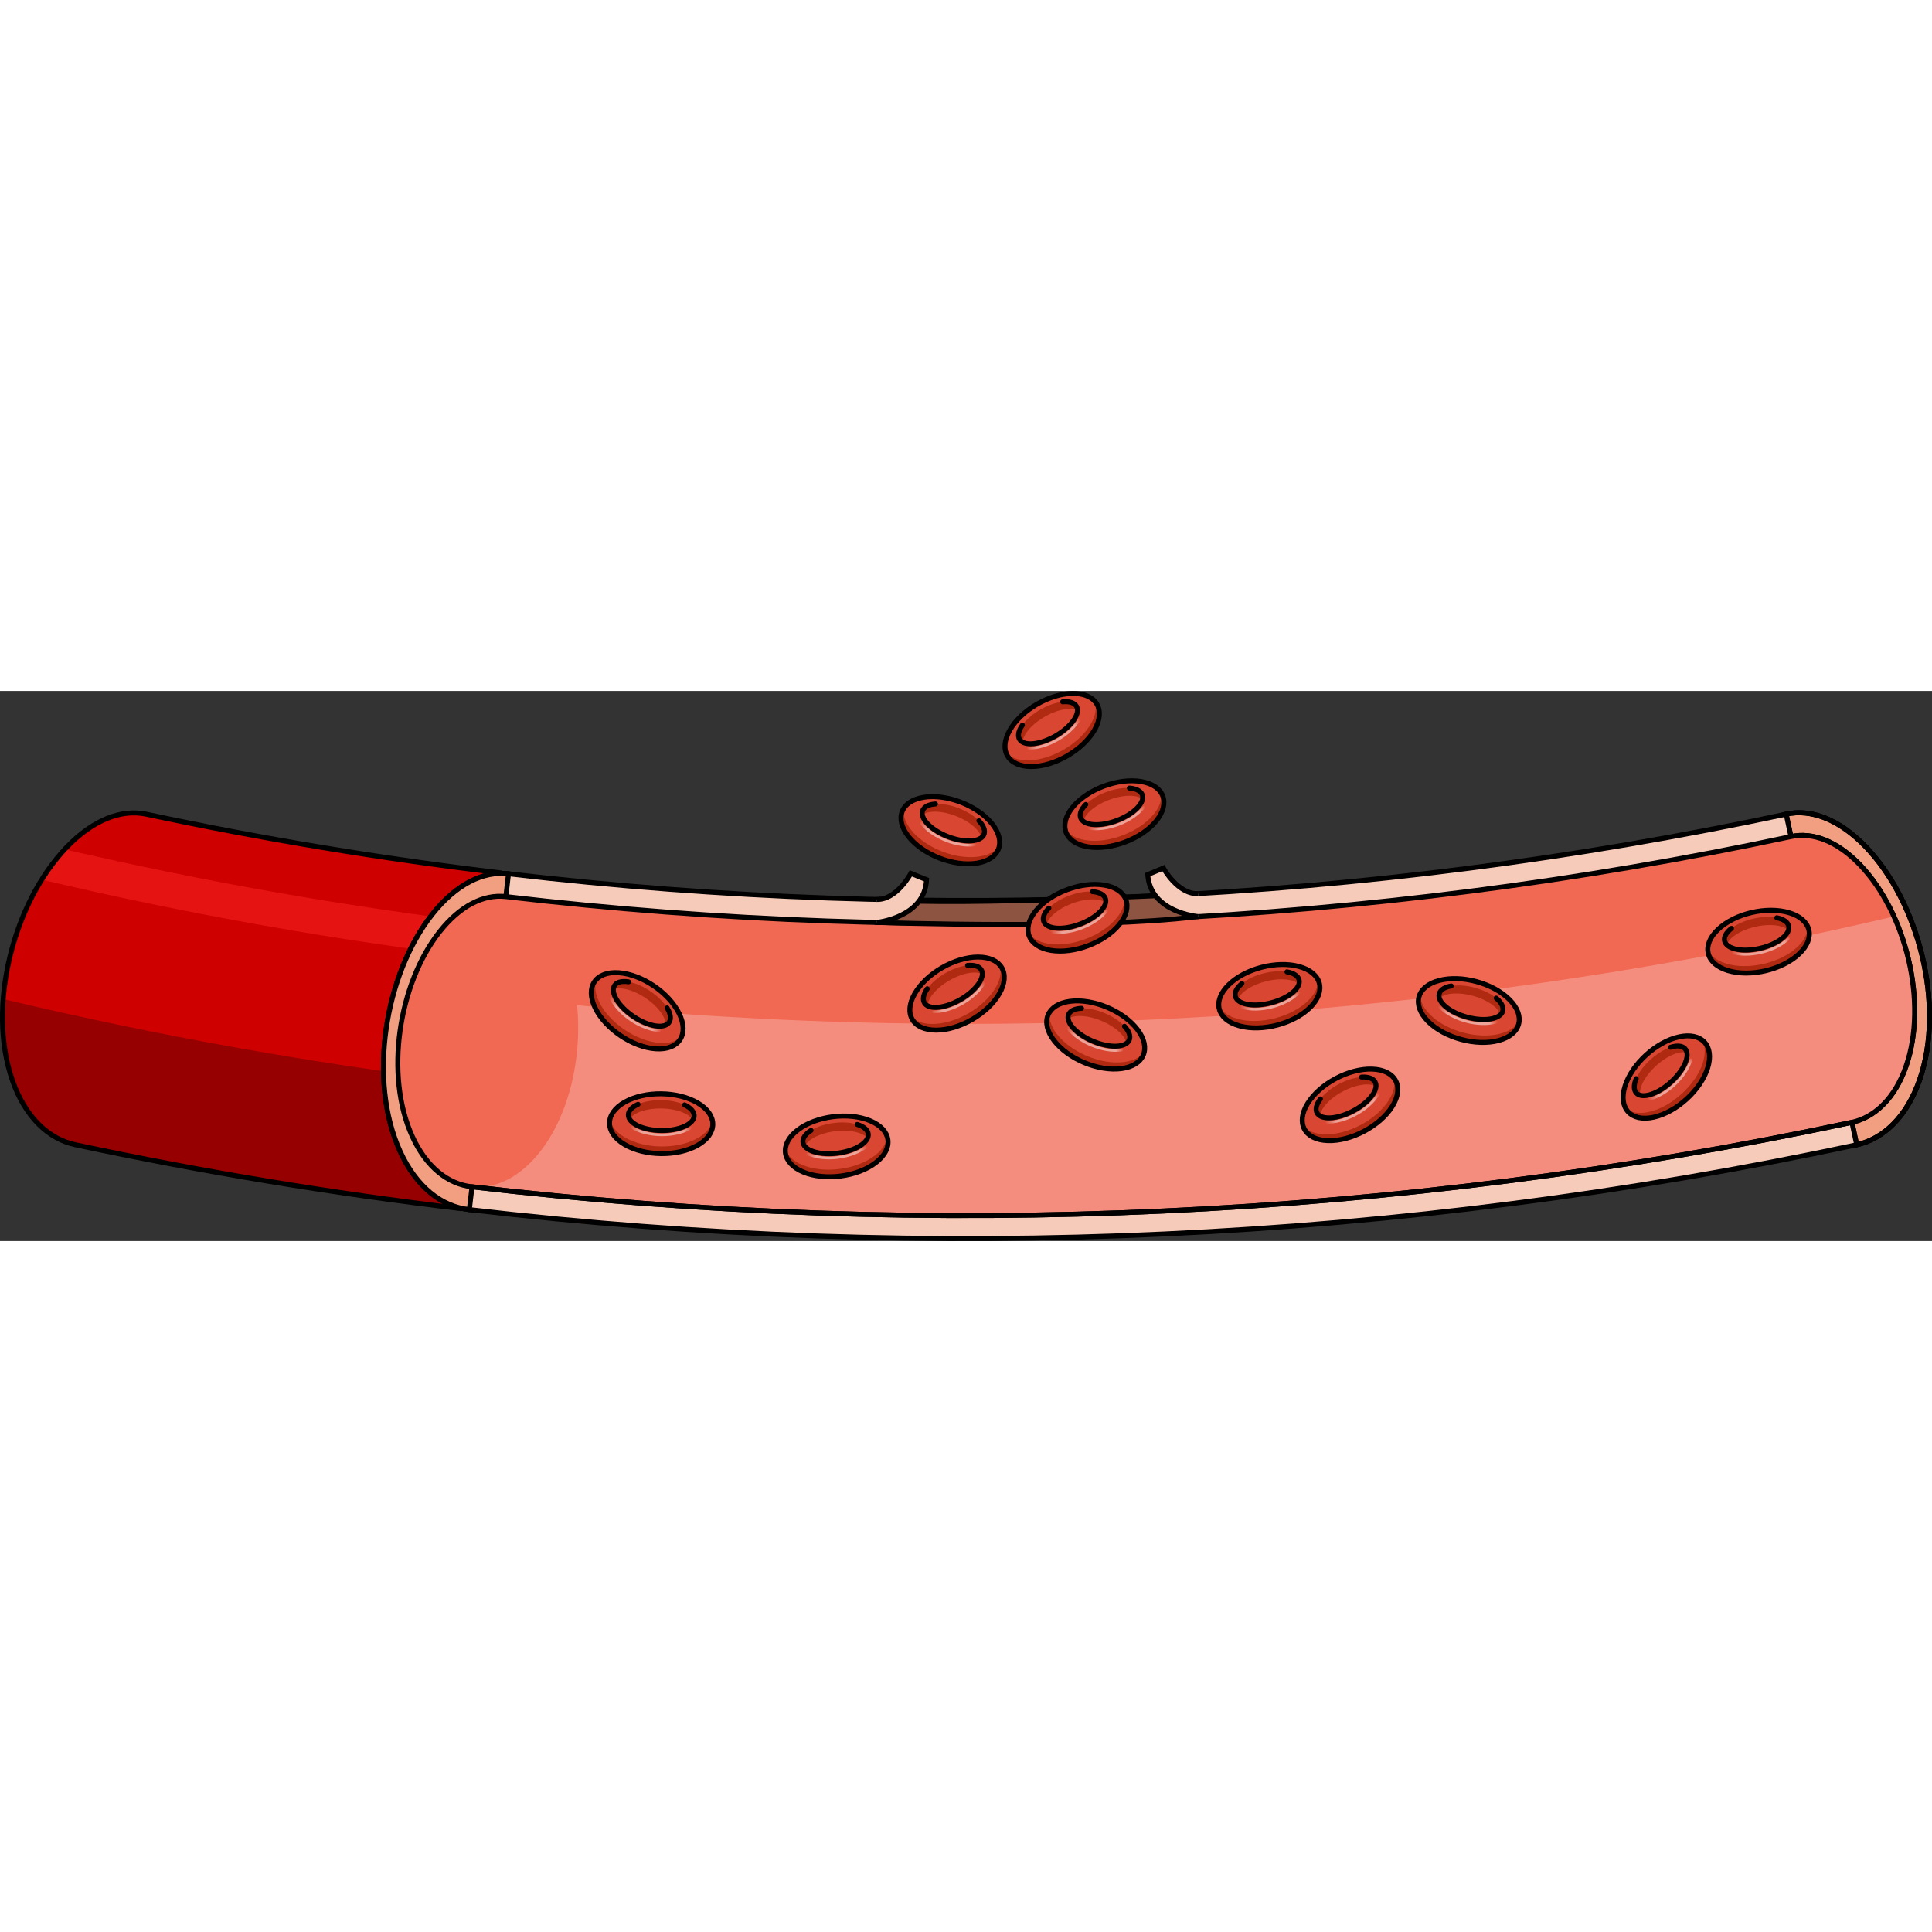 <?xml version="1.0" encoding="utf-8"?>
<!-- Created by: Science Figures, www.sciencefigures.org, Generator: Science Figures Editor -->
<svg version="1.1" id="Layer_1" xmlns="http://www.w3.org/2000/svg" xmlns:xlink="http://www.w3.org/1999/xlink" 
	 width="800px" height="800px" viewBox="0 0 389.033 110.765" enable-background="new 0 0 389.033 110.765"
	 xml:space="preserve">
<rect x="0" y="0" width="389.033" height="110.765" fill="#333333" stroke="none"/>
<g>
	<g>
		<g>
			<path fill="#CE0000" d="M2.5,78.425c2.585,7.402,7.31,11.84,12.747,12.966c0,0,0,0,0,0c25.694,5.471,51.577,9.752,77.566,12.844
				c2.681-22.533,5.362-45.067,8.043-67.6c-23.934-2.848-47.77-6.791-71.433-11.828c0,0,0,0,0,0
				c-5.004-1.032-10.704,1.127-16.063,6.729C2.664,42.722-2.687,63.593,2.5,78.425z"/>
			<path fill="#E61313" d="M8.42,38.005c29.67,7.001,59.636,12.305,89.755,15.912c0.277-2.317,0.555-4.634,0.832-6.95
				c-28.839-3.454-57.537-8.477-85.965-15.07C11.354,33.714,9.811,35.772,8.42,38.005z"/>
			<path fill="#970000" d="M0.666,62.038C0.228,67.786,0.762,73.455,2.5,78.424c2.585,7.402,7.31,11.84,12.747,12.966c0,0,0,0,0,0
				c25.694,5.47,51.577,9.752,77.566,12.844c1.001-8.415,2.003-16.831,3.004-25.247C63.881,75.188,32.11,69.538,0.666,62.038z"/>
			<path fill="none" stroke="#000000" stroke-linecap="round" stroke-linejoin="round" stroke-miterlimit="10" d="M2.5,78.425
				c2.585,7.402,7.31,11.84,12.747,12.966c0,0,0,0,0,0c25.694,5.471,51.577,9.752,77.566,12.844
				c2.681-22.533,5.362-45.067,8.043-67.6c-23.934-2.848-47.77-6.791-71.433-11.828c0,0,0,0,0,0
				c-5.004-1.032-10.704,1.127-16.063,6.729C2.664,42.722-2.687,63.593,2.5,78.425z"/>
			<g>
				<g enable-background="new    ">
					<g>
						<path fill="#F7CBBA" stroke="#000000" stroke-linecap="round" stroke-linejoin="round" stroke-miterlimit="10" d="
							M347.745,37.492c-5.194,14.57-1.577,35.81,9.183,47.246c10.732,11.443,24.481,8.445,29.617-6.466
							c5.164-14.916-0.183-35.797-10.856-46.899C364.985,20.275,352.968,22.915,347.745,37.492"/>
					</g>
				</g>
			</g>
			<path fill="#F19F80" stroke="#000000" stroke-linecap="round" stroke-linejoin="round" stroke-miterlimit="10" d="
				M359.664,24.804l14.211,66.574c5.404-1.197,10.108-5.669,12.67-13.105c5.164-14.916-0.183-35.797-10.856-46.899
				C370.338,25.825,364.659,23.71,359.664,24.804z"/>
			<g>
				<g enable-background="new    ">
					<g>
						<path fill="none" stroke="#000000" stroke-linecap="round" stroke-linejoin="round" stroke-miterlimit="10" d="M350.28,40.317
							c-4.486,12.61-1.259,30.945,8.034,40.807c9.272,9.867,21.051,7.298,25.495-5.567c4.465-12.868-0.054-30.937-9.283-40.55
							C365.276,25.399,354.788,27.702,350.28,40.317"/>
					</g>
				</g>
			</g>
			<g>
				<g enable-background="new    ">
					<g>
						<path fill="#F7CBBA" stroke="#000000" stroke-linecap="round" stroke-linejoin="round" stroke-miterlimit="10" d="
							M87.015,45.011c-9.573,12.139-12.953,33.418-6.445,47.697c6.48,14.277,20.415,15.838,30.013,3.356
							c9.629-12.476,11.263-33.97,4.755-47.904C108.803,34.22,96.618,32.874,87.015,45.011"/>
					</g>
				</g>
			</g>
			<g>
				<g enable-background="new    ">
					<g>
						<path fill="none" stroke="#000000" stroke-linecap="round" stroke-linejoin="round" stroke-miterlimit="10" d="M88.507,48.498
							c-8.276,10.508-11.095,28.912-5.47,41.229c5.604,12.316,17.539,13.653,25.836,2.889c8.318-10.76,9.832-29.324,4.208-41.385
							C107.436,39.167,96.805,37.991,88.507,48.498"/>
					</g>
				</g>
			</g>
			<path fill-rule="evenodd" clip-rule="evenodd" fill="#F7CBBA" d="M102.326,36.808c85.695,10.034,172.625,6.033,257.336-12.002
				c4.725,22.195,9.451,44.39,14.176,66.585c-91.983,19.584-186.376,23.928-279.429,13.032
				C97.047,81.885,99.686,59.346,102.326,36.808z"/>
			<path fill="#F19F80" stroke="#000000" stroke-linecap="round" stroke-linejoin="round" stroke-miterlimit="10" d="
				M102.392,36.817c-5.082-0.593-10.555,2.1-15.377,8.194c-9.573,12.139-12.953,33.418-6.445,47.697
				c3.26,7.182,8.406,11.142,13.937,11.72L102.392,36.817z"/>
			<path fill="none" stroke="#000000" stroke-linecap="round" stroke-linejoin="round" stroke-miterlimit="10" d="M359.664,24.804
				l14.211,66.574c5.404-1.197,10.108-5.669,12.67-13.105c5.164-14.916-0.183-35.797-10.856-46.899
				C370.338,25.825,364.659,23.71,359.664,24.804z"/>
			<path fill-rule="evenodd" clip-rule="evenodd" fill="#F48D7D" d="M83.037,89.728c2.806,6.15,7.184,9.574,11.909,10.101
				c0,0,0,0,0,0c92.552,10.837,186.438,6.516,277.928-12.962c0,0,0,0,0,0c4.661-1.017,8.709-4.887,10.935-11.309
				c4.465-12.868-0.054-30.937-9.283-40.55c-4.624-4.814-9.562-6.628-13.902-5.678c0,0,0,0,0,0
				C275.42,47.47,187.983,51.494,101.788,41.402c0,0,0,0,0,0c-4.397-0.487-9.134,1.835-13.281,7.096
				C80.23,59.007,77.412,77.41,83.037,89.728z"/>
			<path fill-rule="evenodd" clip-rule="evenodd" fill="#F16853" d="M374.526,35.008c-4.625-4.814-9.563-6.628-13.902-5.678
				c0,0,0,0,0,0C275.419,47.47,187.982,51.494,101.787,41.402c0,0,0,0,0,0c-4.319-0.478-8.965,1.761-13.059,6.827
				c-0.517,3.907-1.035,7.814-1.552,11.721c97.909,12.967,197.589,8.119,294.174-14.544
				C379.558,41.442,377.258,37.854,374.526,35.008z"/>
			<g>
				<g enable-background="new    ">
					<g>
						<path fill="#F16853" d="M88.507,48.498c-8.276,10.508-11.095,28.912-5.47,41.229c5.604,12.316,17.539,13.653,25.836,2.889
							c8.318-10.76,9.832-29.324,4.208-41.385C107.436,39.167,96.805,37.991,88.507,48.498"/>
					</g>
				</g>
			</g>
			
				<path fill-rule="evenodd" clip-rule="evenodd" fill="none" stroke="#000000" stroke-linecap="round" stroke-linejoin="round" stroke-miterlimit="10" d="
				M83.037,89.728c2.806,6.15,7.184,9.574,11.909,10.101c0,0,0,0,0,0c92.552,10.837,186.438,6.516,277.928-12.962c0,0,0,0,0,0
				c4.661-1.017,8.709-4.887,10.935-11.309c4.465-12.868-0.054-30.937-9.283-40.55c-4.624-4.814-9.562-6.628-13.902-5.678
				c0,0,0,0,0,0C275.42,47.47,187.983,51.494,101.788,41.402c0,0,0,0,0,0c-4.397-0.487-9.134,1.835-13.281,7.096
				C80.23,59.007,77.412,77.41,83.037,89.728z"/>
			
				<path fill-rule="evenodd" clip-rule="evenodd" fill="none" stroke="#000000" stroke-linecap="round" stroke-linejoin="round" stroke-miterlimit="10" d="
				M372.874,86.867c-91.489,19.478-185.375,23.799-277.928,12.962"/>
			
				<path fill-rule="evenodd" clip-rule="evenodd" fill="none" stroke="#000000" stroke-linecap="round" stroke-linejoin="round" stroke-miterlimit="10" d="
				M373.837,91.391c-91.983,19.584-186.376,23.928-279.429,13.032"/>
			
				<path fill-rule="evenodd" clip-rule="evenodd" fill="none" stroke="#000000" stroke-linecap="round" stroke-linejoin="round" stroke-miterlimit="10" d="
				M102.326,36.808c85.695,10.034,172.625,6.033,257.336-12.002"/>
			<path fill="#8E5442" stroke="#000000" stroke-miterlimit="10" d="M177.547,42.006c0,0,0.662,3.634-0.329,4.619
				c0,0,42.811,1.432,63.558-1.153c0,0-1.177-3.357-0.458-4.606C240.318,40.866,193.929,43.339,177.547,42.006z"/>
		</g>
	</g>
	<g>
		<g>
			<g enable-background="new    ">
				<g>
					<path fill="#D94732" d="M229.754,18.234c-4.644-0.764-10.805,1.56-13.763,5.189c-2.958,3.63-1.592,7.192,3.051,7.956
						c4.642,0.763,10.805-1.56,13.764-5.19C235.764,22.559,234.397,18.997,229.754,18.234"/>
				</g>
			</g>
		</g>
		<path fill="#B02A12" d="M232.298,24.839c-2.958,3.63-9.121,5.954-13.764,5.19c-1.969-0.324-3.349-1.151-4.059-2.273
			c0.283,1.794,1.874,3.179,4.568,3.622c4.642,0.763,10.805-1.56,13.764-5.19c1.703-2.09,1.972-4.158,1.007-5.681
			C234.018,21.804,233.539,23.316,232.298,24.839z"/>
		<g>
			<g enable-background="new    ">
				<g>
					<path fill="none" stroke="#000000" stroke-linecap="round" stroke-linejoin="round" stroke-miterlimit="10" d="M229.754,18.234
						c-4.644-0.764-10.805,1.56-13.763,5.189c-2.958,3.63-1.592,7.192,3.051,7.956c4.642,0.763,10.805-1.56,13.764-5.19
						C235.764,22.559,234.397,18.997,229.754,18.234"/>
				</g>
			</g>
		</g>
		<g>
			<g enable-background="new    ">
				<g>
					<path fill="#D94732" d="M227.409,19.554c-2.851-0.204-6.777,1.277-8.767,3.306c-1.991,2.03-1.294,3.84,1.557,4.044
						c2.851,0.204,6.777-1.277,8.768-3.306C230.957,21.568,230.259,19.757,227.409,19.554"/>
				</g>
			</g>
		</g>
		<path fill="#B02A12" d="M219.235,24.433c1.991-2.029,5.916-3.509,8.767-3.306c0.917,0.065,1.61,0.298,2.064,0.65
			c0.232-1.196-0.71-2.084-2.657-2.223c-2.851-0.204-6.777,1.277-8.767,3.306c-1.351,1.377-1.463,2.652-0.506,3.394
			C218.243,25.698,218.603,25.077,219.235,24.433z"/>
		<g>
			<g enable-background="new    ">
				<g>
					<path fill="none" stroke="#000000" stroke-linecap="round" stroke-linejoin="round" stroke-miterlimit="10" d="M218.641,22.86
						c-1.991,2.03-1.294,3.84,1.557,4.044c2.851,0.204,6.777-1.277,8.768-3.306c1.991-2.029,1.293-3.84-1.558-4.043"/>
					<path fill="none" stroke="#000000" stroke-linecap="round" stroke-linejoin="round" stroke-miterlimit="10" d="M227.409,19.554
						"/>
				</g>
			</g>
		</g>
		<g opacity="0.5">
			<g enable-background="new    ">
				<g>
					
						<linearGradient id="SVGID_1_" gradientUnits="userSpaceOnUse" x1="434.158" y1="-1092.178" x2="446.633" y2="-1092.178" gradientTransform="matrix(0.936 -0.353 0.353 0.936 198.25 1203.544)">
						<stop  offset="0" style="stop-color:#FFFFFF;stop-opacity:0"/>
						<stop  offset="0.171" style="stop-color:#FFFFFF"/>
						<stop  offset="0.555" style="stop-color:#FFFFFF"/>
						<stop  offset="0.871" style="stop-color:#FFFFFF"/>
						<stop  offset="1" style="stop-color:#FFFFFF;stop-opacity:0"/>
					</linearGradient>
					<path fill="url(#SVGID_1_)" d="M225.308,27.14c-2.068,0.78-4.312,1.102-6.237,0.781c-0.146-0.025-0.245-0.163-0.221-0.309
						c0.024-0.146,0.163-0.245,0.309-0.221c3.681,0.614,8.579-1.233,10.918-4.117c0.093-0.115,0.262-0.133,0.378-0.039
						c0.115,0.093,0.133,0.262,0.039,0.378C229.27,25.122,227.377,26.36,225.308,27.14z"/>
				</g>
			</g>
		</g>
	</g>
	<g>
		<g>
			<g enable-background="new    ">
				<g>
					<path fill="#D94732" d="M222.321,39.093c-4.644-0.764-10.805,1.56-13.763,5.189c-2.958,3.63-1.592,7.192,3.051,7.956
						c4.642,0.763,10.805-1.56,13.764-5.19C228.331,43.418,226.964,39.857,222.321,39.093"/>
				</g>
			</g>
		</g>
		<path fill="#B02A12" d="M224.865,45.698c-2.958,3.63-9.121,5.954-13.764,5.19c-1.969-0.324-3.349-1.151-4.059-2.273
			c0.283,1.794,1.874,3.179,4.568,3.622c4.642,0.763,10.805-1.56,13.764-5.19c1.703-2.09,1.972-4.158,1.007-5.681
			C226.585,42.664,226.106,44.175,224.865,45.698z"/>
		<g>
			<g enable-background="new    ">
				<g>
					<path fill="none" stroke="#000000" stroke-linecap="round" stroke-linejoin="round" stroke-miterlimit="10" d="M222.321,39.093
						c-4.644-0.764-10.805,1.56-13.763,5.189c-2.958,3.63-1.592,7.192,3.051,7.956c4.642,0.763,10.805-1.56,13.764-5.19
						C228.331,43.418,226.964,39.857,222.321,39.093"/>
				</g>
			</g>
		</g>
		<g>
			<g enable-background="new    ">
				<g>
					<path fill="#D94732" d="M219.975,40.413c-2.851-0.204-6.777,1.277-8.767,3.306c-1.991,2.03-1.294,3.84,1.557,4.044
						c2.851,0.204,6.777-1.277,8.768-3.306C223.524,42.427,222.826,40.617,219.975,40.413"/>
				</g>
			</g>
		</g>
		<path fill="#B02A12" d="M211.801,45.292c1.991-2.029,5.916-3.509,8.767-3.306c0.917,0.065,1.61,0.298,2.064,0.65
			c0.232-1.196-0.71-2.084-2.657-2.223c-2.851-0.204-6.777,1.277-8.767,3.306c-1.351,1.377-1.463,2.652-0.506,3.394
			C210.81,46.558,211.17,45.936,211.801,45.292z"/>
		<g>
			<g enable-background="new    ">
				<g>
					<path fill="none" stroke="#000000" stroke-linecap="round" stroke-linejoin="round" stroke-miterlimit="10" d="M211.208,43.719
						c-1.991,2.03-1.294,3.84,1.557,4.044c2.851,0.204,6.777-1.277,8.768-3.306c1.991-2.029,1.293-3.84-1.558-4.043"/>
					<path fill="none" stroke="#000000" stroke-linecap="round" stroke-linejoin="round" stroke-miterlimit="10" d="M219.975,40.413
						"/>
				</g>
			</g>
		</g>
		<g opacity="0.5">
			<g enable-background="new    ">
				<g>
					
						<linearGradient id="SVGID_2_" gradientUnits="userSpaceOnUse" x1="419.843" y1="-1075.283" x2="432.318" y2="-1075.283" gradientTransform="matrix(0.936 -0.353 0.353 0.936 198.25 1203.544)">
						<stop  offset="0" style="stop-color:#FFFFFF;stop-opacity:0"/>
						<stop  offset="0.171" style="stop-color:#FFFFFF"/>
						<stop  offset="0.555" style="stop-color:#FFFFFF"/>
						<stop  offset="0.871" style="stop-color:#FFFFFF"/>
						<stop  offset="1" style="stop-color:#FFFFFF;stop-opacity:0"/>
					</linearGradient>
					<path fill="url(#SVGID_2_)" d="M217.875,48c-2.068,0.78-4.312,1.102-6.237,0.781c-0.146-0.025-0.245-0.163-0.221-0.309
						c0.024-0.146,0.163-0.245,0.309-0.221c3.681,0.614,8.579-1.233,10.918-4.117c0.093-0.115,0.262-0.133,0.378-0.039
						c0.115,0.093,0.133,0.262,0.039,0.378C221.837,45.982,219.944,47.22,217.875,48z"/>
				</g>
			</g>
		</g>
	</g>
	<g>
		<g>
			<g enable-background="new    ">
				<g>
					<path fill="#D94732" d="M199.733,26.713c-2.954-3.664-9.097-6.037-13.72-5.301c-4.625,0.736-5.98,4.302-3.026,7.965
						c2.953,3.663,9.097,6.037,13.722,5.301C201.332,33.942,202.686,30.375,199.733,26.713"/>
				</g>
			</g>
		</g>
		<path fill="#B02A12" d="M197.228,33.333c-4.625,0.736-10.769-1.638-13.722-5.301c-1.253-1.554-1.73-3.089-1.512-4.399
			c-0.984,1.526-0.721,3.619,0.993,5.745c2.953,3.663,9.097,6.037,13.722,5.301c2.663-0.424,4.241-1.786,4.536-3.565
			C200.533,32.216,199.169,33.024,197.228,33.333z"/>
		<g>
			<g enable-background="new    ">
				<g>
					<path fill="none" stroke="#000000" stroke-linecap="round" stroke-linejoin="round" stroke-miterlimit="10" d="M199.733,26.713
						c-2.954-3.664-9.097-6.037-13.72-5.301c-4.625,0.736-5.98,4.302-3.026,7.965c2.953,3.663,9.097,6.037,13.722,5.301
						C201.332,33.942,202.686,30.375,199.733,26.713"/>
				</g>
			</g>
		</g>
		<g>
			<g enable-background="new    ">
				<g>
					<path fill="#D94732" d="M197.104,26.134c-1.991-2.052-5.904-3.564-8.74-3.377c-2.837,0.187-3.524,2.001-1.533,4.053
						c1.99,2.051,5.904,3.564,8.741,3.377C198.409,30,199.094,28.185,197.104,26.134"/>
				</g>
			</g>
		</g>
		<path fill="#B02A12" d="M187.758,24.326c2.837-0.187,6.75,1.325,8.74,3.377c0.64,0.66,1.002,1.295,1.106,1.86
			c0.969-0.737,0.859-2.027-0.5-3.428c-1.991-2.052-5.904-3.564-8.74-3.377c-1.925,0.127-2.858,1.003-2.639,2.194
			C186.176,24.608,186.858,24.385,187.758,24.326z"/>
		<g>
			<g enable-background="new    ">
				<g>
					<path fill="none" stroke="#000000" stroke-linecap="round" stroke-linejoin="round" stroke-miterlimit="10" d="M188.364,22.757
						c-2.837,0.187-3.524,2.001-1.533,4.053c1.99,2.051,5.904,3.564,8.741,3.377c2.837-0.187,3.522-2.002,1.532-4.053"/>
					<path fill="none" stroke="#000000" stroke-linecap="round" stroke-linejoin="round" stroke-miterlimit="10" d="M197.104,26.134
						"/>
				</g>
			</g>
		</g>
		<g opacity="0.5">
			<g enable-background="new    ">
				<g>
					
						<linearGradient id="SVGID_3_" gradientUnits="userSpaceOnUse" x1="493.725" y1="-705.332" x2="506.2" y2="-705.332" gradientTransform="matrix(0.933 0.36 -0.36 0.933 -529.722 507.234)">
						<stop  offset="0" style="stop-color:#FFFFFF;stop-opacity:0"/>
						<stop  offset="0.171" style="stop-color:#FFFFFF"/>
						<stop  offset="0.555" style="stop-color:#FFFFFF"/>
						<stop  offset="0.871" style="stop-color:#FFFFFF"/>
						<stop  offset="1" style="stop-color:#FFFFFF;stop-opacity:0"/>
					</linearGradient>
					<path fill="url(#SVGID_3_)" d="M190.483,30.391c-2.062-0.797-3.95-2.051-5.171-3.573c-0.093-0.116-0.074-0.285,0.041-0.378
						c0.116-0.093,0.285-0.074,0.377,0.041c2.336,2.911,7.218,4.797,10.884,4.205c0.146-0.024,0.284,0.076,0.308,0.222
						c0.024,0.146-0.076,0.284-0.222,0.308C194.782,31.527,192.545,31.188,190.483,30.391z"/>
				</g>
			</g>
		</g>
	</g>
	<g>
		<g>
			<g enable-background="new    ">
				<g>
					<path fill="#D94732" d="M136.763,64.971c-2.059-4.232-7.515-7.919-12.186-8.237c-4.672-0.318-6.791,2.855-4.731,7.086
						c2.058,4.231,7.515,7.919,12.187,8.237C136.704,72.375,138.822,69.202,136.763,64.971"/>
				</g>
			</g>
		</g>
		<path fill="#B02A12" d="M132.841,70.863c-4.672-0.318-10.129-4.006-12.187-8.237c-0.873-1.794-0.995-3.398-0.489-4.626
			c-1.301,1.267-1.513,3.366-0.318,5.821c2.058,4.231,7.515,7.919,12.187,8.237c2.69,0.183,4.533-0.792,5.219-2.46
			C136.312,70.514,134.801,70.996,132.841,70.863z"/>
		<g>
			<g enable-background="new    ">
				<g>
					<path fill="none" stroke="#000000" stroke-linecap="round" stroke-linejoin="round" stroke-miterlimit="10" d="M136.763,64.971
						c-2.059-4.232-7.515-7.919-12.186-8.237c-4.672-0.318-6.791,2.855-4.731,7.086c2.058,4.231,7.515,7.919,12.187,8.237
						C136.704,72.375,138.822,69.202,136.763,64.971"/>
				</g>
			</g>
		</g>
		<g>
			<g enable-background="new    ">
				<g>
					<path fill="#D94732" d="M134.331,63.819c-1.481-2.445-4.957-4.794-7.763-5.247c-2.807-0.453-3.882,1.162-2.401,3.607
						c1.481,2.445,4.957,4.794,7.764,5.247C134.737,67.879,135.811,66.264,134.331,63.819"/>
				</g>
			</g>
		</g>
		<path fill="#B02A12" d="M125.626,59.965c2.806,0.453,6.282,2.802,7.763,5.247c0.476,0.786,0.687,1.486,0.662,2.06
			c1.11-0.502,1.291-1.784,0.28-3.453c-1.481-2.445-4.957-4.794-7.763-5.247c-1.904-0.307-3.01,0.338-3.063,1.547
			C124.02,59.886,124.736,59.821,125.626,59.965z"/>
		<g>
			<g enable-background="new    ">
				<g>
					<path fill="none" stroke="#000000" stroke-linecap="round" stroke-linejoin="round" stroke-miterlimit="10" d="M126.568,58.572
						c-2.807-0.453-3.882,1.162-2.401,3.607c1.481,2.445,4.957,4.794,7.764,5.247c2.806,0.453,3.881-1.163,2.4-3.607"/>
					<path fill="none" stroke="#000000" stroke-linecap="round" stroke-linejoin="round" stroke-miterlimit="10" d="M134.331,63.819
						"/>
				</g>
			</g>
		</g>
		<g opacity="0.5">
			<g enable-background="new    ">
				<g>
					
						<linearGradient id="SVGID_4_" gradientUnits="userSpaceOnUse" x1="531.776" y1="-551.455" x2="544.252" y2="-551.455" gradientTransform="matrix(0.829 0.56 -0.56 0.829 -627.079 221.285)">
						<stop  offset="0" style="stop-color:#FFFFFF;stop-opacity:0"/>
						<stop  offset="0.171" style="stop-color:#FFFFFF"/>
						<stop  offset="0.555" style="stop-color:#FFFFFF"/>
						<stop  offset="0.871" style="stop-color:#FFFFFF"/>
						<stop  offset="1" style="stop-color:#FFFFFF;stop-opacity:0"/>
					</linearGradient>
					<path fill="url(#SVGID_4_)" d="M126.925,66.487c-1.832-1.238-3.39-2.883-4.241-4.64c-0.064-0.134-0.009-0.294,0.125-0.359
						c0.134-0.065,0.294-0.008,0.359,0.125c1.625,3.359,5.962,6.291,9.667,6.534c0.148,0.01,0.26,0.137,0.25,0.285
						c-0.01,0.148-0.138,0.26-0.285,0.25C130.861,68.555,128.756,67.725,126.925,66.487z"/>
				</g>
			</g>
		</g>
	</g>
	<g>
		<g>
			<g enable-background="new    ">
				<g>
					<path fill="#D94732" d="M140.512,82.966c-4.047-2.402-10.632-2.482-14.708-0.178c-4.077,2.304-4.102,6.118-0.055,8.521
						c4.046,2.401,10.632,2.482,14.709,0.178C144.534,89.182,144.558,85.367,140.512,82.966"/>
				</g>
			</g>
		</g>
		<path fill="#B02A12" d="M140.475,90.044c-4.077,2.304-10.663,2.224-14.709-0.178c-1.716-1.019-2.7-2.291-2.953-3.595
			c-0.39,1.774,0.587,3.643,2.935,5.037c4.046,2.401,10.632,2.482,14.709,0.178c2.347-1.326,3.35-3.154,3.007-4.925
			C143.183,87.844,142.186,89.077,140.475,90.044z"/>
		<g>
			<g enable-background="new    ">
				<g>
					<path fill="none" stroke="#000000" stroke-linecap="round" stroke-linejoin="round" stroke-miterlimit="10" d="M140.512,82.966
						c-4.047-2.402-10.632-2.482-14.708-0.178c-4.077,2.304-4.102,6.118-0.055,8.521c4.046,2.401,10.632,2.482,14.709,0.178
						C144.534,89.182,144.558,85.367,140.512,82.966"/>
				</g>
			</g>
		</g>
		<g>
			<g enable-background="new    ">
				<g>
					<path fill="#D94732" d="M137.846,83.341c-2.582-1.228-6.776-1.279-9.369-0.114c-2.594,1.165-2.603,3.105-0.022,4.333
						c2.581,1.228,6.776,1.279,9.37,0.113C140.418,86.509,140.427,84.569,137.846,83.341"/>
				</g>
			</g>
		</g>
		<path fill="#B02A12" d="M128.457,84.909c2.593-1.165,6.788-1.114,9.369,0.114c0.83,0.395,1.391,0.864,1.685,1.357
			c0.651-1.029,0.097-2.2-1.665-3.038c-2.582-1.228-6.776-1.279-9.369-0.114c-1.759,0.791-2.328,1.937-1.707,2.977
			C127.072,85.726,127.634,85.279,128.457,84.909z"/>
		<g>
			<g enable-background="new    ">
				<g>
					<path fill="none" stroke="#000000" stroke-linecap="round" stroke-linejoin="round" stroke-miterlimit="10" d="M128.477,83.228
						c-2.594,1.165-2.603,3.105-0.022,4.333c2.581,1.228,6.776,1.279,9.37,0.113c2.593-1.165,2.602-3.105,0.021-4.333"/>
					<path fill="none" stroke="#000000" stroke-linecap="round" stroke-linejoin="round" stroke-miterlimit="10" d="M137.846,83.341
						"/>
				</g>
			</g>
		</g>
		<g opacity="0.5">
			<g enable-background="new    ">
				<g>
					
						<linearGradient id="SVGID_5_" gradientUnits="userSpaceOnUse" x1="382.313" y1="-817.154" x2="394.788" y2="-817.154" gradientTransform="matrix(1 0.012 -0.012 1 -265.269 901.053)">
						<stop  offset="0" style="stop-color:#FFFFFF;stop-opacity:0"/>
						<stop  offset="0.171" style="stop-color:#FFFFFF"/>
						<stop  offset="0.555" style="stop-color:#FFFFFF"/>
						<stop  offset="0.871" style="stop-color:#FFFFFF"/>
						<stop  offset="1" style="stop-color:#FFFFFF;stop-opacity:0"/>
					</linearGradient>
					<path fill="url(#SVGID_5_)" d="M133.128,89.642c-2.21-0.027-4.417-0.543-6.094-1.544c-0.127-0.076-0.169-0.241-0.093-0.368
						c0.076-0.127,0.241-0.169,0.368-0.093c3.205,1.912,8.439,1.976,11.667,0.141c0.129-0.073,0.293-0.028,0.366,0.101
						c0.073,0.129,0.028,0.293-0.101,0.366C137.553,89.205,135.338,89.669,133.128,89.642z"/>
				</g>
			</g>
		</g>
	</g>
	<g>
		<g>
			<g enable-background="new    ">
				<g>
					<path fill="#D94732" d="M175.198,86.538c-4.344-1.81-10.875-0.963-14.587,1.89c-3.713,2.854-3.202,6.634,1.143,8.444
						c4.343,1.809,10.875,0.963,14.588-1.891C180.054,92.128,179.541,88.348,175.198,86.538"/>
				</g>
			</g>
		</g>
		<path fill="#B02A12" d="M176.157,93.551c-3.713,2.854-10.245,3.7-14.588,1.891c-1.842-0.767-2.995-1.889-3.429-3.144
			c-0.137,1.811,1.093,3.524,3.614,4.574c4.343,1.809,10.875,0.963,14.588-1.891c2.138-1.643,2.874-3.594,2.285-5.298
			C178.528,90.993,177.715,92.354,176.157,93.551z"/>
		<g>
			<g enable-background="new    ">
				<g>
					<path fill="none" stroke="#000000" stroke-linecap="round" stroke-linejoin="round" stroke-miterlimit="10" d="M175.198,86.538
						c-4.344-1.81-10.875-0.963-14.587,1.89c-3.713,2.854-3.202,6.634,1.143,8.444c4.343,1.809,10.875,0.963,14.588-1.891
						C180.054,92.128,179.541,88.348,175.198,86.538"/>
				</g>
			</g>
		</g>
		<g>
			<g enable-background="new    ">
				<g>
					<path fill="#D94732" d="M172.612,87.284c-2.729-0.853-6.889-0.314-9.292,1.204c-2.404,1.518-2.141,3.44,0.587,4.293
						c2.728,0.853,6.889,0.314,9.293-1.204C175.603,90.06,175.34,88.137,172.612,87.284"/>
				</g>
			</g>
		</g>
		<path fill="#B02A12" d="M163.536,90.156c2.404-1.518,6.564-2.057,9.292-1.204c0.878,0.274,1.499,0.66,1.859,1.106
			c0.5-1.11-0.213-2.192-2.075-2.774c-2.728-0.853-6.889-0.314-9.292,1.204c-1.631,1.03-2.033,2.245-1.272,3.187
			C162.28,91.16,162.773,90.638,163.536,90.156z"/>
		<g>
			<g enable-background="new    ">
				<g>
					<path fill="none" stroke="#000000" stroke-linecap="round" stroke-linejoin="round" stroke-miterlimit="10" d="M163.32,88.488
						c-2.404,1.518-2.141,3.44,0.587,4.293c2.728,0.853,6.889,0.314,9.293-1.204c2.404-1.518,2.14-3.44-0.588-4.293"/>
					<path fill="none" stroke="#000000" stroke-linecap="round" stroke-linejoin="round" stroke-miterlimit="10" d="M172.612,87.284
						"/>
				</g>
			</g>
		</g>
		<g opacity="0.5">
			<g enable-background="new    ">
				<g>
					
						<linearGradient id="SVGID_6_" gradientUnits="userSpaceOnUse" x1="404.035" y1="-892.12" x2="416.51" y2="-892.12" gradientTransform="matrix(0.992 -0.129 0.129 0.992 -123.52 1030.661)">
						<stop  offset="0" style="stop-color:#FFFFFF;stop-opacity:0"/>
						<stop  offset="0.171" style="stop-color:#FFFFFF"/>
						<stop  offset="0.555" style="stop-color:#FFFFFF"/>
						<stop  offset="0.871" style="stop-color:#FFFFFF"/>
						<stop  offset="1" style="stop-color:#FFFFFF;stop-opacity:0"/>
					</linearGradient>
					<path fill="url(#SVGID_6_)" d="M168.826,94.186c-2.192,0.284-4.45,0.083-6.25-0.672c-0.137-0.057-0.201-0.215-0.144-0.351
						c0.057-0.137,0.215-0.201,0.351-0.144c3.442,1.443,8.632,0.77,11.571-1.499c0.117-0.09,0.286-0.069,0.377,0.048
						c0.091,0.117,0.069,0.286-0.048,0.377C173.145,93.132,171.018,93.902,168.826,94.186z"/>
				</g>
			</g>
		</g>
	</g>
	<g>
		<g>
			<g enable-background="new    ">
				<g>
					<path fill="#D94732" d="M261.615,55.493c-4.537-1.251-10.91,0.407-14.235,3.703c-3.326,3.297-2.345,6.983,2.192,8.234
						c4.536,1.251,10.91-0.407,14.236-3.704C267.133,60.43,266.151,56.744,261.615,55.493"/>
				</g>
			</g>
		</g>
		<path fill="#B02A12" d="M263.445,62.33c-3.326,3.297-9.701,4.955-14.236,3.704c-1.924-0.53-3.208-1.499-3.796-2.69
			c0.091,1.814,1.526,3.36,4.159,4.085c4.535,1.251,10.91-0.407,14.236-3.704c1.915-1.898,2.401-3.926,1.603-5.543
			C265.477,59.495,264.841,60.947,263.445,62.33z"/>
		<g>
			<g enable-background="new    ">
				<g>
					<path fill="none" stroke="#000000" stroke-linecap="round" stroke-linejoin="round" stroke-miterlimit="10" d="M261.615,55.493
						c-4.537-1.251-10.91,0.407-14.235,3.703c-3.326,3.297-2.345,6.983,2.192,8.234c4.536,1.251,10.91-0.407,14.236-3.704
						C267.133,60.43,266.151,56.744,261.615,55.493"/>
				</g>
			</g>
		</g>
		<g>
			<g enable-background="new    ">
				<g>
					<path fill="#D94732" d="M259.143,56.557c-2.814-0.504-6.874,0.552-9.068,2.359c-2.195,1.808-1.693,3.681,1.121,4.186
						c2.813,0.504,6.874-0.552,9.069-2.36C262.459,58.936,261.956,57.062,259.143,56.557"/>
				</g>
			</g>
		</g>
		<path fill="#B02A12" d="M250.498,60.544c2.194-1.807,6.254-2.863,9.068-2.359c0.905,0.162,1.569,0.467,1.983,0.865
			c0.357-1.164-0.486-2.148-2.407-2.492c-2.814-0.504-6.874,0.552-9.068,2.359c-1.489,1.226-1.736,2.482-0.863,3.321
			C249.378,61.697,249.802,61.117,250.498,60.544z"/>
		<g>
			<g enable-background="new    ">
				<g>
					<path fill="none" stroke="#000000" stroke-linecap="round" stroke-linejoin="round" stroke-miterlimit="10" d="M250.075,58.916
						c-2.195,1.808-1.693,3.681,1.121,4.186c2.813,0.504,6.874-0.552,9.069-2.36c2.194-1.807,1.692-3.681-1.121-4.185"/>
					<path fill="none" stroke="#000000" stroke-linecap="round" stroke-linejoin="round" stroke-miterlimit="10" d="M259.143,56.557
						"/>
				</g>
			</g>
		</g>
		<g opacity="0.5">
			<g enable-background="new    ">
				<g>
					
						<linearGradient id="SVGID_7_" gradientUnits="userSpaceOnUse" x1="491.607" y1="-982.436" x2="504.082" y2="-982.436" gradientTransform="matrix(0.968 -0.252 0.252 0.968 21.565 1139.065)">
						<stop  offset="0" style="stop-color:#FFFFFF;stop-opacity:0"/>
						<stop  offset="0.171" style="stop-color:#FFFFFF"/>
						<stop  offset="0.555" style="stop-color:#FFFFFF"/>
						<stop  offset="0.871" style="stop-color:#FFFFFF"/>
						<stop  offset="1" style="stop-color:#FFFFFF;stop-opacity:0"/>
					</linearGradient>
					<path fill="url(#SVGID_7_)" d="M256.251,63.879c-2.139,0.557-4.404,0.64-6.285,0.117c-0.143-0.04-0.226-0.188-0.187-0.331
						c0.04-0.143,0.188-0.226,0.331-0.187c3.595,1,8.661-0.318,11.292-2.938c0.105-0.104,0.275-0.104,0.38,0.001
						c0.105,0.105,0.104,0.275-0.001,0.38C260.405,62.292,258.391,63.322,256.251,63.879z"/>
				</g>
			</g>
		</g>
	</g>
	<g>
		<g>
			<g enable-background="new    ">
				<g>
					<path fill="#D94732" d="M276.315,76.14c-4.703-0.166-10.518,2.924-12.989,6.901c-2.472,3.978-0.663,7.336,4.04,7.502
						c4.702,0.166,10.518-2.924,12.99-6.902C282.827,79.664,281.017,76.305,276.315,76.14"/>
				</g>
			</g>
		</g>
		<path fill="#B02A12" d="M279.679,82.367c-2.472,3.978-8.288,7.068-12.99,6.902c-1.994-0.07-3.468-0.715-4.316-1.737
			c0.509,1.743,2.263,2.914,4.992,3.01c4.702,0.166,10.518-2.924,12.99-6.902c1.423-2.29,1.426-4.375,0.275-5.763
			C280.999,79.138,280.716,80.698,279.679,82.367z"/>
		<g>
			<g enable-background="new    ">
				<g>
					<path fill="none" stroke="#000000" stroke-linecap="round" stroke-linejoin="round" stroke-miterlimit="10" d="M276.315,76.14
						c-4.703-0.166-10.518,2.924-12.989,6.901c-2.472,3.978-0.663,7.336,4.04,7.502c4.702,0.166,10.518-2.924,12.99-6.902
						C282.827,79.664,281.017,76.305,276.315,76.14"/>
				</g>
			</g>
		</g>
		<g>
			<g enable-background="new    ">
				<g>
					<path fill="#D94732" d="M274.156,77.748c-2.854,0.161-6.559,2.13-8.275,4.396c-1.716,2.267-0.794,3.974,2.06,3.812
						c2.853-0.161,6.559-2.13,8.275-4.397C277.933,79.293,277.01,77.587,274.156,77.748"/>
				</g>
			</g>
		</g>
		<path fill="#B02A12" d="M266.671,83.629c1.716-2.266,5.42-4.235,8.275-4.396c0.918-0.052,1.635,0.09,2.13,0.382
			c0.077-1.215-0.97-1.977-2.919-1.866c-2.854,0.161-6.559,2.13-8.275,4.396c-1.164,1.538-1.113,2.817-0.069,3.431
			C265.848,85.011,266.126,84.348,266.671,83.629z"/>
		<g>
			<g enable-background="new    ">
				<g>
					<path fill="none" stroke="#000000" stroke-linecap="round" stroke-linejoin="round" stroke-miterlimit="10" d="M265.882,82.144
						c-1.716,2.267-0.794,3.974,2.06,3.812c2.853-0.161,6.559-2.13,8.275-4.397c1.716-2.266,0.793-3.973-2.061-3.812"/>
					<path fill="none" stroke="#000000" stroke-linecap="round" stroke-linejoin="round" stroke-miterlimit="10" d="M274.156,77.748
						"/>
				</g>
			</g>
		</g>
		<g opacity="0.5">
			<g enable-background="new    ">
				<g>
					
						<linearGradient id="SVGID_8_" gradientUnits="userSpaceOnUse" x1="520.627" y1="-1088.825" x2="533.102" y2="-1088.825" gradientTransform="matrix(0.883 -0.469 0.469 0.883 318.202 1293.41)">
						<stop  offset="0" style="stop-color:#FFFFFF;stop-opacity:0"/>
						<stop  offset="0.171" style="stop-color:#FFFFFF"/>
						<stop  offset="0.555" style="stop-color:#FFFFFF"/>
						<stop  offset="0.871" style="stop-color:#FFFFFF"/>
						<stop  offset="1" style="stop-color:#FFFFFF;stop-opacity:0"/>
					</linearGradient>
					<path fill="url(#SVGID_8_)" d="M273.04,85.54c-1.952,1.037-4.136,1.643-6.087,1.57c-0.148-0.006-0.264-0.13-0.258-0.278
						c0.006-0.148,0.13-0.264,0.278-0.258c3.729,0.14,8.352-2.316,10.304-5.475c0.078-0.126,0.243-0.165,0.369-0.087
						c0.126,0.078,0.165,0.243,0.087,0.369C276.713,83.034,274.992,84.503,273.04,85.54z"/>
				</g>
			</g>
		</g>
	</g>
	<g>
		<g>
			<g enable-background="new    ">
				<g>
					<path fill="#D94732" d="M303.946,62.144c-3.321-3.334-9.679-5.051-14.2-3.836c-4.523,1.216-5.496,4.904-2.175,8.238
						c3.32,3.333,9.679,5.051,14.201,3.835C306.293,69.167,307.266,65.478,303.946,62.144"/>
				</g>
			</g>
		</g>
		<path fill="#B02A12" d="M302.148,68.99c-4.523,1.216-10.881-0.502-14.201-3.835c-1.408-1.414-2.044-2.891-1.965-4.217
			c-0.819,1.621-0.338,3.675,1.589,5.609c3.32,3.333,9.679,5.051,14.201,3.835c2.604-0.7,4.03-2.22,4.138-4.021
			C305.317,67.534,304.045,68.48,302.148,68.99z"/>
		<g>
			<g enable-background="new    ">
				<g>
					<path fill="none" stroke="#000000" stroke-linecap="round" stroke-linejoin="round" stroke-miterlimit="10" d="M303.946,62.144
						c-3.321-3.334-9.679-5.051-14.2-3.836c-4.523,1.216-5.496,4.904-2.175,8.238c3.32,3.333,9.679,5.051,14.201,3.835
						C306.293,69.167,307.266,65.478,303.946,62.144"/>
				</g>
			</g>
		</g>
		<g>
			<g enable-background="new    ">
				<g>
					<path fill="#D94732" d="M301.271,61.844c-2.194-1.832-6.244-2.926-9.046-2.443c-2.802,0.483-3.295,2.359-1.1,4.191
						c2.194,1.832,6.244,2.926,9.047,2.443C302.972,65.552,303.464,63.676,301.271,61.844"/>
				</g>
			</g>
		</g>
		<path fill="#B02A12" d="M291.787,61.024c2.801-0.483,6.851,0.611,9.046,2.443c0.706,0.589,1.132,1.183,1.294,1.734
			c0.887-0.835,0.642-2.106-0.856-3.357c-2.194-1.832-6.244-2.926-9.046-2.443c-1.901,0.327-2.737,1.296-2.395,2.458
			C290.242,61.471,290.898,61.177,291.787,61.024z"/>
		<g>
			<g enable-background="new    ">
				<g>
					<path fill="none" stroke="#000000" stroke-linecap="round" stroke-linejoin="round" stroke-miterlimit="10" d="M292.225,59.401
						c-2.802,0.483-3.295,2.359-1.1,4.191c2.194,1.832,6.244,2.926,9.047,2.443c2.801-0.483,3.293-2.359,1.1-4.191"/>
					<path fill="none" stroke="#000000" stroke-linecap="round" stroke-linejoin="round" stroke-miterlimit="10" d="M301.271,61.844
						"/>
				</g>
			</g>
		</g>
		<g opacity="0.5">
			<g enable-background="new    ">
				<g>
					
						<linearGradient id="SVGID_9_" gradientUnits="userSpaceOnUse" x1="599.651" y1="-678.571" x2="612.126" y2="-678.571" gradientTransform="matrix(0.965 0.261 -0.261 0.965 -466.481 562.935)">
						<stop  offset="0" style="stop-color:#FFFFFF;stop-opacity:0"/>
						<stop  offset="0.171" style="stop-color:#FFFFFF"/>
						<stop  offset="0.555" style="stop-color:#FFFFFF"/>
						<stop  offset="0.871" style="stop-color:#FFFFFF"/>
						<stop  offset="1" style="stop-color:#FFFFFF;stop-opacity:0"/>
					</linearGradient>
					<path fill="url(#SVGID_9_)" d="M295.132,66.771c-2.134-0.576-4.143-1.626-5.517-3.012c-0.104-0.105-0.104-0.275,0.002-0.38
						c0.105-0.104,0.275-0.103,0.38,0.002c2.627,2.65,7.681,4.015,11.264,3.043c0.143-0.039,0.291,0.046,0.329,0.189
						c0.039,0.143-0.046,0.291-0.189,0.329C299.526,67.45,297.266,67.348,295.132,66.771z"/>
				</g>
			</g>
		</g>
	</g>
	<g>
		<g>
			<g enable-background="new    ">
				<g>
					<path fill="#D94732" d="M196.926,53.578c-4.706,0.006-10.405,3.306-12.729,7.371c-2.325,4.065-0.395,7.356,4.311,7.349
						c4.705-0.006,10.405-3.306,12.73-7.372C203.562,56.862,201.631,53.571,196.926,53.578"/>
				</g>
			</g>
		</g>
		<path fill="#B02A12" d="M200.515,59.678c-2.325,4.065-8.025,7.366-12.729,7.372c-1.996,0.003-3.492-0.588-4.376-1.578
			c0.573,1.723,2.368,2.83,5.099,2.826c4.705-0.006,10.405-3.306,12.73-7.372c1.338-2.341,1.265-4.424,0.064-5.77
			C201.716,56.403,201.491,57.972,200.515,59.678z"/>
		<g>
			<g enable-background="new    ">
				<g>
					<path fill="none" stroke="#000000" stroke-linecap="round" stroke-linejoin="round" stroke-miterlimit="10" d="M196.926,53.578
						c-4.706,0.006-10.405,3.306-12.729,7.371c-2.325,4.065-0.395,7.356,4.311,7.349c4.705-0.006,10.405-3.306,12.73-7.372
						C203.562,56.862,201.631,53.571,196.926,53.578"/>
				</g>
			</g>
		</g>
		<g>
			<g enable-background="new    ">
				<g>
					<path fill="#D94732" d="M194.828,55.264c-2.846,0.266-6.477,2.368-8.109,4.695c-1.632,2.328-0.648,4,2.198,3.734
						c2.846-0.265,6.477-2.368,8.109-4.696C198.658,56.67,197.673,54.998,194.828,55.264"/>
				</g>
			</g>
		</g>
		<path fill="#B02A12" d="M187.562,61.414c1.632-2.328,5.262-4.43,8.109-4.695c0.915-0.085,1.637,0.031,2.142,0.304
			c0.033-1.217-1.042-1.94-2.985-1.759c-2.846,0.266-6.477,2.368-8.109,4.695c-1.107,1.579-1.009,2.856,0.056,3.431
			C186.79,62.825,187.044,62.153,187.562,61.414z"/>
		<g>
			<g enable-background="new    ">
				<g>
					<path fill="none" stroke="#000000" stroke-linecap="round" stroke-linejoin="round" stroke-miterlimit="10" d="M186.719,59.959
						c-1.632,2.328-0.648,4,2.198,3.734c2.846-0.265,6.477-2.368,8.109-4.696c1.632-2.328,0.647-3.999-2.198-3.734"/>
					<path fill="none" stroke="#000000" stroke-linecap="round" stroke-linejoin="round" stroke-miterlimit="10" d="M194.828,55.264
						"/>
				</g>
			</g>
		</g>
		<g opacity="0.5">
			<g enable-background="new    ">
				<g>
					
						<linearGradient id="SVGID_10_" gradientUnits="userSpaceOnUse" x1="454.989" y1="-1083.206" x2="467.464" y2="-1083.206" gradientTransform="matrix(0.865 -0.501 0.501 0.865 337.197 1230.753)">
						<stop  offset="0" style="stop-color:#FFFFFF;stop-opacity:0"/>
						<stop  offset="0.171" style="stop-color:#FFFFFF"/>
						<stop  offset="0.555" style="stop-color:#FFFFFF"/>
						<stop  offset="0.871" style="stop-color:#FFFFFF"/>
						<stop  offset="1" style="stop-color:#FFFFFF;stop-opacity:0"/>
					</linearGradient>
					<path fill="url(#SVGID_10_)" d="M193.997,63.092c-1.913,1.108-4.073,1.793-6.025,1.791c-0.148,0-0.268-0.121-0.268-0.269
						c0-0.148,0.121-0.268,0.269-0.268c3.732,0.004,8.261-2.619,10.097-5.847c0.073-0.129,0.237-0.174,0.366-0.101
						c0.129,0.073,0.174,0.237,0.101,0.366C197.575,60.453,195.91,61.984,193.997,63.092z"/>
				</g>
			</g>
		</g>
	</g>
	<g>
		<g>
			<g enable-background="new    ">
				<g>
					<path fill="#D94732" d="M216.078,0.5c-4.706,0.006-10.405,3.306-12.729,7.371c-2.325,4.065-0.395,7.356,4.311,7.349
						c4.705-0.006,10.405-3.306,12.73-7.372C222.714,3.784,220.783,0.494,216.078,0.5"/>
				</g>
			</g>
		</g>
		<path fill="#B02A12" d="M219.668,6.6c-2.325,4.065-8.025,7.366-12.73,7.372c-1.996,0.003-3.492-0.588-4.376-1.578
			c0.573,1.723,2.368,2.83,5.099,2.826c4.705-0.006,10.405-3.306,12.729-7.372c1.338-2.341,1.265-4.424,0.064-5.77
			C220.869,3.325,220.643,4.895,219.668,6.6z"/>
		<g>
			<g enable-background="new    ">
				<g>
					<path fill="none" stroke="#000000" stroke-linecap="round" stroke-linejoin="round" stroke-miterlimit="10" d="M216.078,0.5
						c-4.706,0.006-10.405,3.306-12.729,7.371c-2.325,4.065-0.395,7.356,4.311,7.349c4.705-0.006,10.405-3.306,12.73-7.372
						C222.714,3.784,220.783,0.494,216.078,0.5"/>
				</g>
			</g>
		</g>
		<g>
			<g enable-background="new    ">
				<g>
					<path fill="#D94732" d="M213.98,2.186c-2.846,0.266-6.477,2.368-8.109,4.695c-1.632,2.328-0.648,4,2.198,3.734
						c2.846-0.265,6.477-2.368,8.109-4.696C217.81,3.592,216.826,1.921,213.98,2.186"/>
				</g>
			</g>
		</g>
		<path fill="#B02A12" d="M206.714,8.337c1.632-2.328,5.262-4.43,8.109-4.695c0.915-0.085,1.637,0.031,2.142,0.304
			c0.033-1.217-1.042-1.94-2.985-1.759c-2.846,0.266-6.477,2.368-8.109,4.695c-1.107,1.579-1.009,2.856,0.056,3.431
			C205.943,9.747,206.196,9.075,206.714,8.337z"/>
		<g>
			<g enable-background="new    ">
				<g>
					<path fill="none" stroke="#000000" stroke-linecap="round" stroke-linejoin="round" stroke-miterlimit="10" d="M205.871,6.881
						c-1.632,2.328-0.648,4,2.198,3.734c2.846-0.265,6.477-2.368,8.109-4.696c1.632-2.328,0.647-3.999-2.198-3.734"/>
					<path fill="none" stroke="#000000" stroke-linecap="round" stroke-linejoin="round" stroke-miterlimit="10" d="M213.98,2.186"
						/>
				</g>
			</g>
		</g>
		<g opacity="0.5">
			<g enable-background="new    ">
				<g>
					
						<linearGradient id="SVGID_11_" gradientUnits="userSpaceOnUse" x1="498.162" y1="-1119.54" x2="510.637" y2="-1119.54" gradientTransform="matrix(0.865 -0.501 0.501 0.865 337.197 1230.753)">
						<stop  offset="0" style="stop-color:#FFFFFF;stop-opacity:0"/>
						<stop  offset="0.171" style="stop-color:#FFFFFF"/>
						<stop  offset="0.555" style="stop-color:#FFFFFF"/>
						<stop  offset="0.871" style="stop-color:#FFFFFF"/>
						<stop  offset="1" style="stop-color:#FFFFFF;stop-opacity:0"/>
					</linearGradient>
					<path fill="url(#SVGID_11_)" d="M213.149,10.014c-1.913,1.108-4.073,1.793-6.025,1.791c-0.148,0-0.268-0.121-0.268-0.269
						c0-0.148,0.121-0.268,0.269-0.268c3.732,0.004,8.261-2.619,10.097-5.847c0.073-0.129,0.237-0.174,0.366-0.101
						c0.129,0.073,0.174,0.237,0.101,0.366C216.727,7.375,215.062,8.906,213.149,10.014z"/>
				</g>
			</g>
		</g>
	</g>
	<g>
		<g>
			<g enable-background="new    ">
				<g>
					<path fill="#D94732" d="M229.038,68.164c-2.852-3.743-8.928-6.284-13.57-5.675c-4.643,0.609-6.095,4.136-3.243,7.879
						c2.852,3.742,8.928,6.284,13.571,5.675C230.439,75.435,231.89,71.906,229.038,68.164"/>
				</g>
			</g>
		</g>
		<path fill="#B02A12" d="M226.353,74.713c-4.643,0.609-10.72-1.933-13.571-5.675c-1.21-1.587-1.645-3.136-1.391-4.439
			c-1.026,1.499-0.82,3.598,0.835,5.77c2.852,3.742,8.928,6.284,13.571,5.675c2.673-0.351,4.288-1.67,4.632-3.44
			C229.687,73.687,228.301,74.457,226.353,74.713z"/>
		<g>
			<g enable-background="new    ">
				<g>
					<path fill="none" stroke="#000000" stroke-linecap="round" stroke-linejoin="round" stroke-miterlimit="10" d="M229.038,68.164
						c-2.852-3.743-8.928-6.284-13.57-5.675c-4.643,0.609-6.095,4.136-3.243,7.879c2.852,3.742,8.928,6.284,13.571,5.675
						C230.439,75.435,231.89,71.906,229.038,68.164"/>
				</g>
			</g>
		</g>
		<g>
			<g enable-background="new    ">
				<g>
					<path fill="#D94732" d="M226.426,67.514c-1.934-2.106-5.804-3.724-8.644-3.615c-2.841,0.109-3.577,1.904-1.643,4.01
						c1.933,2.105,5.804,3.724,8.645,3.615C227.624,71.414,228.359,69.619,226.426,67.514"/>
				</g>
			</g>
		</g>
		<path fill="#B02A12" d="M217.133,65.45c2.841-0.109,6.711,1.509,8.644,3.615c0.622,0.677,0.966,1.322,1.054,1.889
			c0.989-0.71,0.914-2.003-0.406-3.44c-1.934-2.106-5.804-3.724-8.644-3.615c-1.927,0.074-2.884,0.924-2.698,2.12
			C215.543,65.689,216.232,65.484,217.133,65.45z"/>
		<g>
			<g enable-background="new    ">
				<g>
					<path fill="none" stroke="#000000" stroke-linecap="round" stroke-linejoin="round" stroke-miterlimit="10" d="M217.782,63.899
						c-2.841,0.109-3.577,1.904-1.643,4.01c1.933,2.105,5.804,3.724,8.645,3.615c2.841-0.109,3.576-1.904,1.643-4.009"/>
					<path fill="none" stroke="#000000" stroke-linecap="round" stroke-linejoin="round" stroke-miterlimit="10" d="M226.426,67.514
						"/>
				</g>
			</g>
		</g>
		<g opacity="0.5">
			<g enable-background="new    ">
				<g>
					
						<linearGradient id="SVGID_12_" gradientUnits="userSpaceOnUse" x1="552.771" y1="-572.2" x2="565.247" y2="-572.2" gradientTransform="matrix(0.923 0.386 -0.386 0.923 -516.416 382.928)">
						<stop  offset="0" style="stop-color:#FFFFFF;stop-opacity:0"/>
						<stop  offset="0.171" style="stop-color:#FFFFFF"/>
						<stop  offset="0.555" style="stop-color:#FFFFFF"/>
						<stop  offset="0.871" style="stop-color:#FFFFFF"/>
						<stop  offset="1" style="stop-color:#FFFFFF;stop-opacity:0"/>
					</linearGradient>
					<path fill="url(#SVGID_12_)" d="M219.691,71.588c-2.039-0.853-3.892-2.158-5.072-3.714c-0.089-0.118-0.066-0.287,0.052-0.376
						c0.118-0.09,0.287-0.066,0.376,0.052c2.255,2.973,7.084,4.993,10.765,4.502c0.147-0.02,0.282,0.084,0.302,0.231
						c0.02,0.147-0.084,0.282-0.231,0.302C223.957,72.841,221.731,72.441,219.691,71.588z"/>
				</g>
			</g>
		</g>
	</g>
	<g>
		<g>
			<g enable-background="new    ">
				<g>
					<path fill="#D94732" d="M338.081,69.65c-4.597,1.009-9.461,5.448-10.866,9.914c-1.405,4.467,1.182,7.271,5.779,6.262
						c4.595-1.009,9.461-5.448,10.866-9.915C345.264,71.444,342.676,68.641,338.081,69.65"/>
				</g>
			</g>
		</g>
		<path fill="#B02A12" d="M342.888,74.845c-1.405,4.467-6.271,8.907-10.866,9.915c-1.949,0.428-3.537,0.17-4.612-0.609
			c0.927,1.562,2.917,2.26,5.584,1.675c4.595-1.009,9.461-5.448,10.866-9.915c0.809-2.572,0.293-4.592-1.167-5.651
			C343.363,71.389,343.477,72.97,342.888,74.845z"/>
		<g>
			<g enable-background="new    ">
				<g>
					<path fill="none" stroke="#000000" stroke-linecap="round" stroke-linejoin="round" stroke-miterlimit="10" d="M338.081,69.65
						c-4.597,1.009-9.461,5.448-10.866,9.914c-1.405,4.467,1.182,7.271,5.779,6.262c4.595-1.009,9.461-5.448,10.866-9.915
						C345.264,71.444,342.676,68.641,338.081,69.65"/>
				</g>
			</g>
		</g>
		<g>
			<g enable-background="new    ">
				<g>
					<path fill="#D94732" d="M336.39,71.744c-2.724,0.866-5.823,3.694-6.922,6.315c-1.099,2.623,0.219,4.046,2.943,3.18
						c2.724-0.866,5.823-3.694,6.922-6.316C340.432,72.302,339.114,70.878,336.39,71.744"/>
				</g>
			</g>
		</g>
		<path fill="#B02A12" d="M330.602,79.302c1.098-2.622,4.197-5.449,6.922-6.315c0.876-0.279,1.606-0.319,2.158-0.16
			c-0.227-1.196-1.431-1.673-3.291-1.082c-2.724,0.866-5.823,3.694-6.922,6.315c-0.745,1.779-0.378,3.005,0.786,3.34
			C330.148,80.844,330.253,80.134,330.602,79.302z"/>
		<g>
			<g enable-background="new    ">
				<g>
					<path fill="none" stroke="#000000" stroke-linecap="round" stroke-linejoin="round" stroke-miterlimit="10" d="M329.468,78.06
						c-1.099,2.623,0.219,4.046,2.943,3.18c2.724-0.866,5.823-3.694,6.922-6.316c1.098-2.622-0.22-4.045-2.944-3.18"/>
					<path fill="none" stroke="#000000" stroke-linecap="round" stroke-linejoin="round" stroke-miterlimit="10" d="M336.39,71.744"
						/>
				</g>
			</g>
		</g>
		<g opacity="0.5">
			<g enable-background="new    ">
				<g>
					
						<linearGradient id="SVGID_13_" gradientUnits="userSpaceOnUse" x1="626.647" y1="-1220.765" x2="639.123" y2="-1220.765" gradientTransform="matrix(0.739 -0.674 0.674 0.739 691.912 1407.21)">
						<stop  offset="0" style="stop-color:#FFFFFF;stop-opacity:0"/>
						<stop  offset="0.171" style="stop-color:#FFFFFF"/>
						<stop  offset="0.555" style="stop-color:#FFFFFF"/>
						<stop  offset="0.871" style="stop-color:#FFFFFF"/>
						<stop  offset="1" style="stop-color:#FFFFFF;stop-opacity:0"/>
					</linearGradient>
					<path fill="url(#SVGID_13_)" d="M337.246,79.569c-1.633,1.49-3.598,2.62-5.505,3.034c-0.145,0.031-0.288-0.061-0.319-0.205
						c-0.031-0.145,0.061-0.288,0.205-0.319c3.647-0.792,7.514-4.32,8.619-7.865c0.044-0.141,0.195-0.221,0.336-0.176
						c0.142,0.044,0.22,0.195,0.176,0.336C340.18,76.228,338.879,78.079,337.246,79.569z"/>
				</g>
			</g>
		</g>
	</g>
	<g>
		<g>
			<g enable-background="new    ">
				<g>
					<path fill="#D94732" d="M360.274,44.662c-4.505-1.361-10.917,0.141-14.321,3.355c-3.405,3.215-2.514,6.924,1.991,8.285
						c4.504,1.361,10.917-0.141,14.322-3.356C365.67,49.732,364.778,46.023,360.274,44.662"/>
				</g>
			</g>
		</g>
		<path fill="#B02A12" d="M361.937,51.542c-3.405,3.215-9.818,4.717-14.322,3.356c-1.91-0.577-3.17-1.577-3.729-2.781
			c0.047,1.815,1.444,3.396,4.058,4.185c4.504,1.361,10.917-0.141,14.322-3.356c1.961-1.851,2.496-3.866,1.737-5.502
			C364.037,48.757,363.365,50.193,361.937,51.542z"/>
		<g>
			<g enable-background="new    ">
				<g>
					<path fill="none" stroke="#000000" stroke-linecap="round" stroke-linejoin="round" stroke-miterlimit="10" d="M360.274,44.662
						c-4.505-1.361-10.917,0.141-14.321,3.355c-3.405,3.215-2.514,6.924,1.991,8.285c4.504,1.361,10.917-0.141,14.322-3.356
						C365.67,49.732,364.778,46.023,360.274,44.662"/>
				</g>
			</g>
		</g>
		<g>
			<g enable-background="new    ">
				<g>
					<path fill="#D94732" d="M357.776,45.666c-2.801-0.573-6.885,0.384-9.123,2.137c-2.238,1.754-1.782,3.639,1.018,4.212
						c2.8,0.573,6.885-0.384,9.123-2.138C361.033,48.124,360.576,46.238,357.776,45.666"/>
				</g>
			</g>
		</g>
		<path fill="#B02A12" d="M349.037,49.44c2.238-1.753,6.322-2.71,9.123-2.137c0.901,0.184,1.558,0.505,1.962,0.913
			c0.385-1.155-0.433-2.159-2.345-2.55c-2.801-0.573-6.885,0.384-9.123,2.137c-1.518,1.19-1.796,2.439-0.943,3.299
			C347.889,50.566,348.327,49.996,349.037,49.44z"/>
		<g>
			<g enable-background="new    ">
				<g>
					<path fill="none" stroke="#000000" stroke-linecap="round" stroke-linejoin="round" stroke-miterlimit="10" d="M348.654,47.803
						c-2.238,1.754-1.782,3.639,1.018,4.212c2.8,0.573,6.885-0.384,9.123-2.138c2.238-1.753,1.781-3.639-1.019-4.211"/>
					<path fill="none" stroke="#000000" stroke-linecap="round" stroke-linejoin="round" stroke-miterlimit="10" d="M357.776,45.666
						"/>
				</g>
			</g>
		</g>
		<g opacity="0.5">
			<g enable-background="new    ">
				<g>
					
						<linearGradient id="SVGID_14_" gradientUnits="userSpaceOnUse" x1="586.185" y1="-950.438" x2="598.661" y2="-950.438" gradientTransform="matrix(0.974 -0.228 0.228 0.974 -5.484 1112.489)">
						<stop  offset="0" style="stop-color:#FFFFFF;stop-opacity:0"/>
						<stop  offset="0.171" style="stop-color:#FFFFFF"/>
						<stop  offset="0.555" style="stop-color:#FFFFFF"/>
						<stop  offset="0.871" style="stop-color:#FFFFFF"/>
						<stop  offset="1" style="stop-color:#FFFFFF;stop-opacity:0"/>
					</linearGradient>
					<path fill="url(#SVGID_14_)" d="M354.707,52.914c-2.152,0.504-4.418,0.532-6.286-0.037c-0.142-0.043-0.222-0.193-0.179-0.335
						c0.043-0.142,0.193-0.221,0.335-0.179c3.57,1.088,8.666-0.106,11.36-2.662c0.108-0.102,0.278-0.098,0.379,0.01
						c0.102,0.108,0.098,0.277-0.01,0.379C358.898,51.429,356.86,52.41,354.707,52.914z"/>
				</g>
			</g>
		</g>
	</g>
	<path fill="#F7CBBA" stroke="#000000" stroke-miterlimit="10" d="M176.511,46.61c0,0,9.686-0.92,10.064-8.602l-3.165-1.273
		c0,0-2.829,5.371-6.899,5.249"/>
	<path fill="#F7CBBA" stroke="#000000" stroke-miterlimit="10" d="M241.305,45.433c0,0-9.698-0.776-10.191-8.451l3.145-1.32
		c0,0,2.909,5.329,6.976,5.146"/>
</g>
</svg>